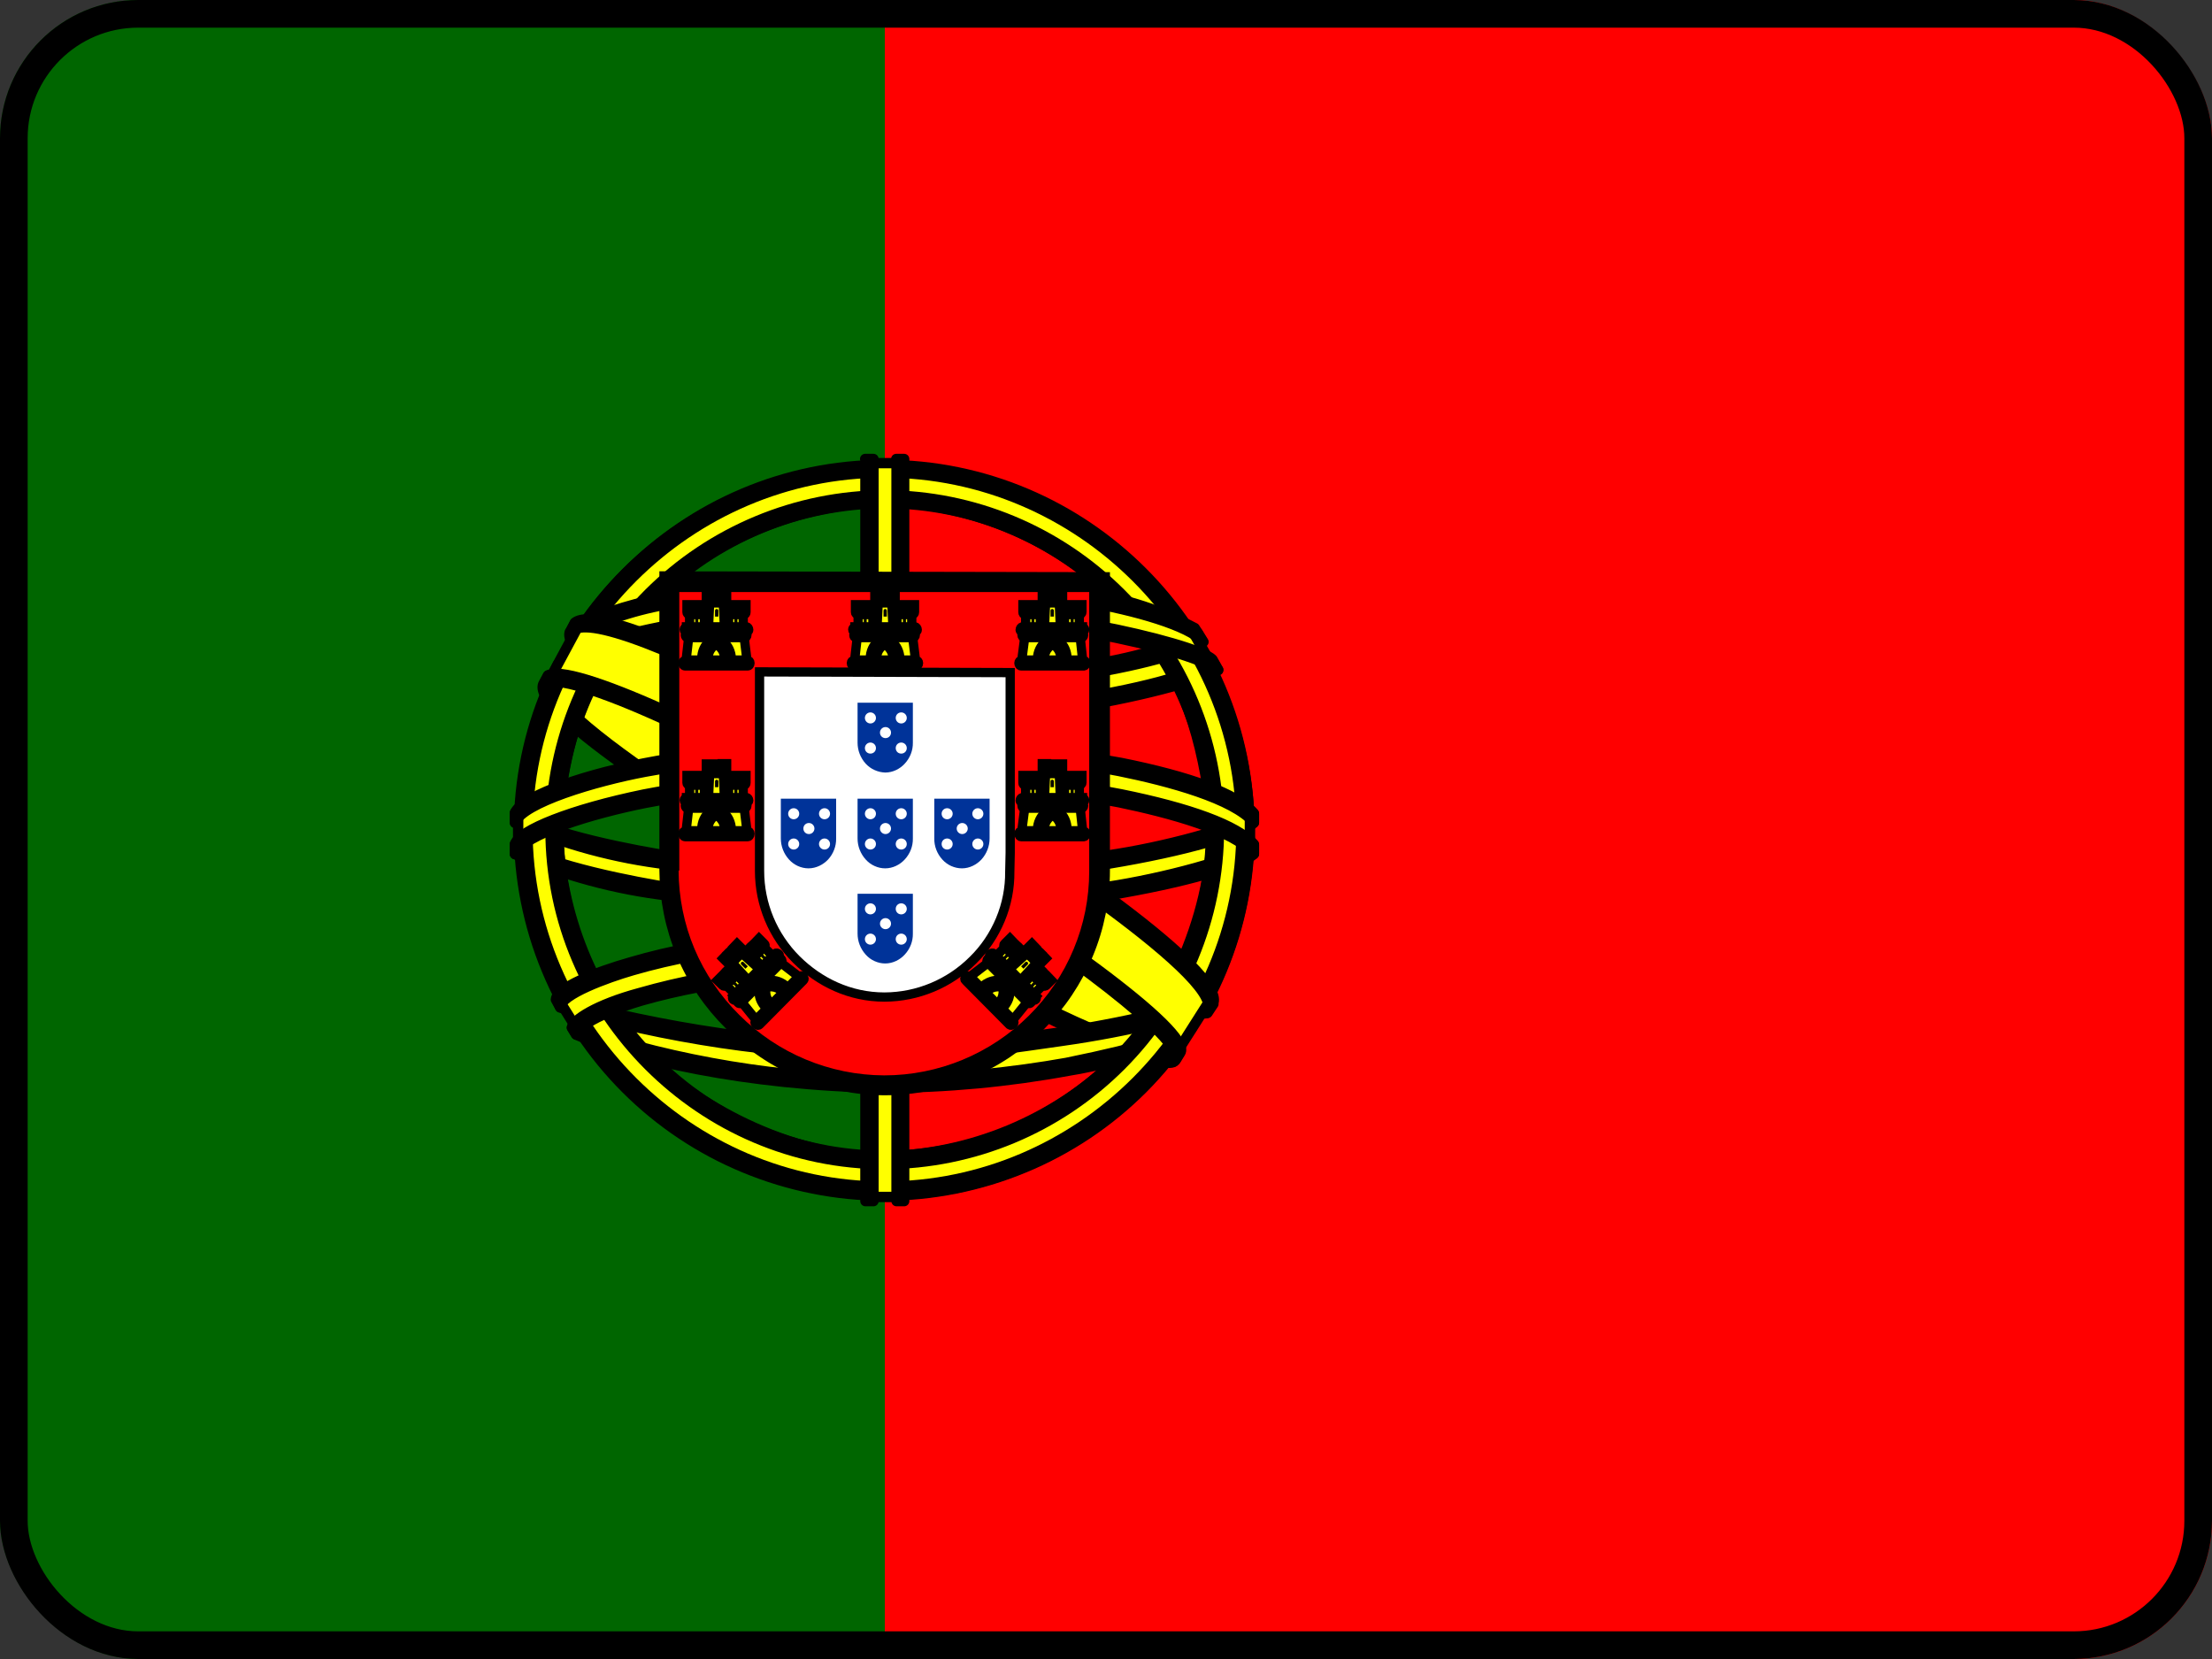 <svg width="16" height="12" viewBox="0 0 16 12" fill="none" xmlns="http://www.w3.org/2000/svg">
<rect x="0" y="0" width="16" height="12" fill="#333333" stroke="none"/>
<g clip-path="url(#clip0_3369_88472)">
<path d="M6.4 0H16V12H6.4V0Z" fill="#FF0000"/>
<path d="M0 0H6.4V12H0V0Z" fill="#006600"/>
<path fill-rule="evenodd" clip-rule="evenodd" d="M8.488 7.655C7.68 7.63 3.988 5.325 3.963 4.955L4.165 4.617C4.533 5.15 8.308 7.392 8.68 7.312L8.488 7.655Z" fill="#FFFF00" stroke="black" stroke-width="0.075" stroke-linecap="round" stroke-linejoin="round"/>
<path fill-rule="evenodd" clip-rule="evenodd" d="M4.122 4.57C4.049 4.765 5.087 5.405 6.332 6.165C7.579 6.923 8.654 7.39 8.732 7.325L8.769 7.255C8.754 7.28 8.719 7.288 8.662 7.27C8.324 7.173 7.447 6.77 6.359 6.11C5.269 5.45 4.324 4.843 4.177 4.585C4.165 4.561 4.16 4.534 4.162 4.508H4.157L4.127 4.563L4.122 4.57ZM8.504 7.665C8.492 7.69 8.464 7.69 8.417 7.685C8.117 7.653 7.202 7.208 6.119 6.56C4.859 5.805 3.819 5.12 3.934 4.94L3.964 4.885L3.969 4.888C3.869 5.193 6.022 6.423 6.149 6.503C7.394 7.273 8.444 7.725 8.537 7.608L8.504 7.665Z" fill="#FFFF00" stroke="black" stroke-width="0.075" stroke-linecap="round" stroke-linejoin="round"/>
<path fill-rule="evenodd" clip-rule="evenodd" d="M6.405 5.18C7.21 5.173 8.205 5.07 8.78 4.84L8.655 4.64C8.317 4.828 7.317 4.953 6.397 4.97C5.312 4.96 4.545 4.858 4.16 4.6L4.045 4.815C4.75 5.115 5.475 5.178 6.405 5.18Z" fill="#FFFF00" stroke="black" stroke-width="0.075" stroke-linecap="round" stroke-linejoin="round"/>
<path fill-rule="evenodd" clip-rule="evenodd" d="M8.811 4.845C8.791 4.878 8.416 5.005 7.866 5.1C7.382 5.173 6.892 5.209 6.401 5.208C5.932 5.209 5.462 5.179 4.996 5.118C4.419 5.028 4.121 4.903 4.009 4.858L4.036 4.803C4.354 4.928 4.654 5.003 5.004 5.058C5.466 5.12 5.932 5.151 6.399 5.15C6.887 5.151 7.374 5.115 7.856 5.043C8.419 4.95 8.726 4.833 8.771 4.78L8.811 4.848V4.845ZM8.701 4.643C8.641 4.693 8.336 4.8 7.801 4.885C7.339 4.952 6.873 4.985 6.406 4.985C5.856 4.985 5.404 4.945 5.061 4.895C4.516 4.825 4.226 4.695 4.121 4.66L4.154 4.605C4.236 4.648 4.514 4.76 5.066 4.838C5.511 4.897 5.958 4.925 6.406 4.923C6.87 4.923 7.333 4.889 7.791 4.823C8.329 4.748 8.619 4.613 8.664 4.578L8.701 4.643ZM3.756 6.15C4.251 6.418 5.354 6.55 6.396 6.56C7.346 6.563 8.581 6.415 9.044 6.17L9.031 5.903C8.886 6.128 7.561 6.345 6.386 6.338C5.211 6.328 4.119 6.148 3.754 5.913V6.15" fill="#FFFF00"/>
<path d="M3.756 6.15C4.251 6.418 5.354 6.55 6.396 6.56C7.346 6.563 8.581 6.415 9.044 6.17L9.031 5.903C8.886 6.128 7.561 6.345 6.386 6.338C5.211 6.328 4.119 6.148 3.754 5.913V6.15M8.811 4.845C8.791 4.878 8.416 5.005 7.866 5.1C7.382 5.173 6.892 5.209 6.401 5.208C5.932 5.209 5.462 5.179 4.996 5.118C4.419 5.028 4.121 4.903 4.009 4.858L4.036 4.803C4.354 4.928 4.654 5.003 5.004 5.058C5.466 5.12 5.932 5.151 6.399 5.15C6.887 5.151 7.374 5.115 7.856 5.043C8.419 4.95 8.726 4.833 8.771 4.78L8.811 4.848V4.845ZM8.701 4.643C8.641 4.693 8.336 4.8 7.801 4.885C7.339 4.952 6.873 4.985 6.406 4.985C5.856 4.985 5.404 4.945 5.061 4.895C4.516 4.825 4.226 4.695 4.121 4.66L4.154 4.605C4.236 4.648 4.514 4.76 5.066 4.838C5.511 4.897 5.958 4.925 6.406 4.923C6.87 4.923 7.333 4.889 7.791 4.823C8.329 4.748 8.619 4.613 8.664 4.578L8.701 4.643Z" stroke="black" stroke-width="0.075" stroke-linecap="round" stroke-linejoin="round"/>
<path fill-rule="evenodd" clip-rule="evenodd" d="M9.07 6.112V6.175C9 6.26 8.565 6.385 8.02 6.475C7.478 6.553 6.932 6.59 6.385 6.585C5.866 6.589 5.348 6.553 4.835 6.478C4.452 6.433 4.078 6.332 3.725 6.178V6.105C3.967 6.265 4.622 6.385 4.842 6.42C5.237 6.48 5.745 6.525 6.385 6.525C7.057 6.525 7.595 6.478 8.01 6.415C8.402 6.357 8.96 6.21 9.07 6.112ZM9.07 5.888V5.95C9 6.032 8.565 6.157 8.02 6.247C7.478 6.326 6.932 6.364 6.385 6.36C5.866 6.363 5.348 6.327 4.835 6.253C4.452 6.208 4.078 6.107 3.725 5.952V5.878C3.967 6.04 4.625 6.157 4.842 6.192C5.353 6.267 5.868 6.303 6.385 6.3C7.057 6.3 7.597 6.25 8.01 6.188C8.402 6.133 8.96 5.985 9.07 5.888ZM6.395 7.607C5.255 7.603 4.277 7.298 4.07 7.247L4.22 7.482C4.921 7.731 5.661 7.852 6.405 7.84C7.272 7.815 8.03 7.747 8.562 7.487L8.717 7.242C8.355 7.415 7.117 7.607 6.392 7.607" fill="#FFFF00"/>
<path d="M6.395 7.607C5.255 7.603 4.277 7.298 4.07 7.247L4.22 7.482C4.921 7.731 5.661 7.852 6.405 7.84C7.272 7.815 8.03 7.747 8.562 7.487L8.717 7.242C8.355 7.415 7.117 7.607 6.392 7.607M9.07 6.112V6.175C9 6.26 8.565 6.385 8.02 6.475C7.478 6.553 6.932 6.59 6.385 6.585C5.866 6.589 5.348 6.553 4.835 6.478C4.452 6.433 4.078 6.332 3.725 6.178V6.105C3.967 6.265 4.622 6.385 4.842 6.42C5.237 6.48 5.745 6.525 6.385 6.525C7.057 6.525 7.595 6.478 8.01 6.415C8.402 6.357 8.96 6.21 9.07 6.112ZM9.07 5.888V5.95C9 6.032 8.565 6.157 8.02 6.247C7.478 6.326 6.932 6.364 6.385 6.36C5.866 6.363 5.348 6.327 4.835 6.253C4.452 6.208 4.078 6.107 3.725 5.952V5.878C3.967 6.04 4.625 6.157 4.842 6.192C5.353 6.267 5.868 6.303 6.385 6.3C7.057 6.3 7.597 6.25 8.01 6.188C8.402 6.133 8.96 5.985 9.07 5.888Z" stroke="black" stroke-width="0.075" stroke-linecap="round" stroke-linejoin="round"/>
<path fill-rule="evenodd" clip-rule="evenodd" d="M8.623 7.433C8.6 7.466 8.577 7.5 8.553 7.533C8.303 7.623 7.903 7.718 7.738 7.743C7.295 7.825 6.846 7.867 6.395 7.868C5.385 7.853 4.558 7.655 4.17 7.485L4.138 7.433L4.143 7.423L4.195 7.445C4.907 7.68 5.651 7.803 6.4 7.808C6.87 7.808 7.338 7.755 7.715 7.688C8.295 7.57 8.53 7.483 8.603 7.443L8.62 7.433H8.623ZM8.755 7.213C8.739 7.242 8.722 7.271 8.705 7.3C8.57 7.35 8.205 7.455 7.673 7.53C7.323 7.578 7.105 7.625 6.408 7.638C5.611 7.63 4.818 7.512 4.053 7.288L4.025 7.225C4.803 7.44 5.604 7.557 6.41 7.575C7.048 7.563 7.32 7.515 7.668 7.468C8.288 7.373 8.6 7.268 8.693 7.24C8.693 7.238 8.693 7.237 8.693 7.235L8.758 7.21L8.755 7.213Z" fill="#FFFF00" stroke="black" stroke-width="0.075" stroke-linecap="round" stroke-linejoin="round"/>
<path fill-rule="evenodd" clip-rule="evenodd" d="M8.769 5.94C8.771 6.69 8.386 7.365 8.079 7.66C7.625 8.103 7.018 8.355 6.384 8.365C5.626 8.377 4.914 7.885 4.721 7.668C4.291 7.211 4.046 6.61 4.034 5.982C4.079 5.162 4.401 4.593 4.866 4.2C5.318 3.828 5.886 3.627 6.471 3.632C6.813 3.649 7.147 3.737 7.453 3.89C7.759 4.043 8.029 4.259 8.246 4.522C8.559 4.902 8.696 5.315 8.769 5.94ZM6.389 3.375C7.088 3.375 7.759 3.651 8.256 4.144C8.752 4.637 9.034 5.306 9.039 6.005C9.039 6.352 8.971 6.696 8.838 7.016C8.705 7.337 8.51 7.628 8.265 7.874C8.02 8.119 7.728 8.314 7.408 8.446C7.087 8.579 6.743 8.648 6.396 8.648C6.049 8.648 5.706 8.579 5.385 8.446C5.065 8.314 4.773 8.119 4.528 7.874C4.282 7.628 4.088 7.337 3.955 7.016C3.822 6.696 3.754 6.352 3.754 6.005C3.751 4.555 4.936 3.375 6.389 3.375Z" fill="#FFFF00" stroke="black" stroke-width="0.075" stroke-linecap="round" stroke-linejoin="round"/>
<path fill-rule="evenodd" clip-rule="evenodd" d="M6.397 3.363C7.852 3.363 9.037 4.548 9.037 6.003C9.037 7.458 7.852 8.643 6.4 8.643C4.947 8.643 3.76 7.458 3.76 6.003C3.76 4.548 4.945 3.363 6.4 3.363H6.397ZM3.815 6C3.815 7.42 4.982 8.583 6.397 8.583C7.812 8.583 8.98 7.42 8.98 6C8.98 4.58 7.812 3.418 6.397 3.418C4.982 3.418 3.815 4.58 3.815 6Z" fill="#FFFF00" stroke="black" stroke-width="0.075" stroke-linecap="round" stroke-linejoin="round"/>
<path fill-rule="evenodd" clip-rule="evenodd" d="M6.4 3.583C7.04 3.584 7.654 3.84 8.107 4.293C8.56 4.746 8.815 5.359 8.817 6C8.815 6.641 8.56 7.255 8.107 7.708C7.654 8.161 7.041 8.417 6.4 8.42C5.075 8.42 3.982 7.33 3.982 6C3.985 5.36 4.241 4.746 4.693 4.293C5.146 3.841 5.76 3.585 6.4 3.583ZM4.04 6C4.04 7.3 5.105 8.36 6.4 8.36C7.695 8.36 8.76 7.298 8.76 6C8.76 4.7 7.695 3.64 6.4 3.64C5.775 3.643 5.176 3.892 4.734 4.334C4.292 4.776 4.043 5.375 4.04 6Z" fill="#FFFF00" stroke="black" stroke-width="0.075" stroke-linecap="round" stroke-linejoin="round"/>
<path fill-rule="evenodd" clip-rule="evenodd" d="M6.507 3.35H6.279V8.658H6.504L6.507 3.35Z" fill="#FFFF00" stroke="black" stroke-width="0.075" stroke-linecap="round" stroke-linejoin="round"/>
<path fill-rule="evenodd" clip-rule="evenodd" d="M6.483 3.32H6.54V8.688H6.485V3.32H6.483ZM6.258 3.32H6.318V8.688H6.26V3.32H6.258Z" fill="#FFFF00" stroke="black" stroke-width="0.075" stroke-linecap="round" stroke-linejoin="round"/>
<path fill-rule="evenodd" clip-rule="evenodd" d="M9.041 6.105V5.91L8.881 5.76L7.973 5.52L6.668 5.388L5.093 5.468L3.973 5.733L3.748 5.9V6.098L4.321 5.84L5.681 5.628H6.988L7.948 5.733L8.613 5.893L9.041 6.105Z" fill="#FFFF00" stroke="black" stroke-width="0.075" stroke-linecap="round" stroke-linejoin="round"/>
<path fill-rule="evenodd" clip-rule="evenodd" d="M6.4 5.595C7.022 5.595 7.625 5.652 8.107 5.745C8.602 5.845 8.95 5.97 9.07 6.107V6.178C8.925 6.003 8.457 5.878 8.095 5.803C7.62 5.713 7.02 5.652 6.397 5.652C5.745 5.652 5.135 5.718 4.665 5.808C4.29 5.883 3.787 6.032 3.725 6.178V6.105C3.757 6.005 4.132 5.855 4.657 5.747C5.13 5.655 5.74 5.595 6.397 5.595H6.4ZM6.4 5.367C6.972 5.366 7.544 5.417 8.107 5.518C8.602 5.617 8.95 5.742 9.07 5.883V5.95C8.925 5.777 8.457 5.65 8.095 5.577C7.62 5.485 7.02 5.428 6.397 5.428C5.817 5.426 5.238 5.478 4.667 5.582C4.305 5.65 3.782 5.805 3.725 5.95V5.88C3.76 5.78 4.14 5.622 4.657 5.522C5.132 5.43 5.74 5.367 6.4 5.367ZM6.385 4.213C7.367 4.207 8.225 4.35 8.617 4.55L8.76 4.8C8.42 4.615 7.495 4.425 6.387 4.45C5.485 4.457 4.52 4.55 4.037 4.81L4.207 4.525C4.605 4.317 5.54 4.213 6.385 4.213Z" fill="#FFFF00" stroke="black" stroke-width="0.075" stroke-linecap="round" stroke-linejoin="round"/>
<path fill-rule="evenodd" clip-rule="evenodd" d="M6.4 4.418C6.913 4.409 7.425 4.445 7.932 4.525C8.332 4.6 8.715 4.71 8.77 4.77L8.812 4.845C8.68 4.76 8.347 4.663 7.922 4.583C7.497 4.503 6.955 4.475 6.397 4.478C5.765 4.475 5.272 4.508 4.852 4.583C4.563 4.623 4.281 4.71 4.02 4.84L4.062 4.763C4.212 4.688 4.445 4.595 4.84 4.523C5.277 4.443 5.775 4.42 6.4 4.418ZM6.4 4.193C6.935 4.188 7.465 4.218 7.877 4.293C8.144 4.332 8.403 4.417 8.642 4.543L8.705 4.643C8.6 4.525 8.205 4.413 7.852 4.353C7.442 4.28 6.935 4.253 6.4 4.248C5.902 4.243 5.404 4.28 4.912 4.358C4.655 4.393 4.405 4.47 4.172 4.585L4.227 4.503C4.372 4.428 4.607 4.358 4.902 4.3C5.397 4.221 5.898 4.185 6.4 4.19V4.193ZM7.71 7.1C7.276 7.025 6.837 6.992 6.397 7C4.76 7.02 4.232 7.338 4.167 7.433L4.042 7.233C4.462 6.933 5.352 6.763 6.407 6.778C6.955 6.788 7.427 6.825 7.822 6.903L7.71 7.103" fill="#FFFF00"/>
<path d="M7.71 7.1C7.276 7.025 6.837 6.992 6.397 7C4.76 7.02 4.232 7.338 4.167 7.433L4.042 7.233C4.462 6.933 5.352 6.763 6.407 6.778C6.955 6.788 7.427 6.825 7.822 6.903L7.71 7.103M6.4 4.418C6.913 4.409 7.425 4.445 7.932 4.525C8.332 4.6 8.715 4.71 8.77 4.77L8.812 4.845C8.68 4.76 8.347 4.663 7.922 4.583C7.497 4.503 6.955 4.475 6.397 4.478C5.765 4.475 5.272 4.508 4.852 4.583C4.563 4.623 4.281 4.71 4.02 4.84L4.062 4.763C4.212 4.688 4.445 4.595 4.84 4.523C5.277 4.443 5.775 4.42 6.4 4.418ZM6.4 4.193C6.935 4.188 7.465 4.218 7.877 4.293C8.144 4.332 8.403 4.417 8.642 4.543L8.705 4.643C8.6 4.525 8.205 4.413 7.852 4.353C7.442 4.28 6.935 4.253 6.4 4.248C5.902 4.243 5.404 4.28 4.912 4.358C4.655 4.393 4.405 4.47 4.172 4.585L4.227 4.503C4.372 4.428 4.607 4.358 4.902 4.3C5.397 4.221 5.898 4.185 6.4 4.19V4.193Z" stroke="black" stroke-width="0.075" stroke-linecap="round" stroke-linejoin="round"/>
<path fill-rule="evenodd" clip-rule="evenodd" d="M6.389 6.973C6.844 6.98 7.289 6.997 7.721 7.077L7.691 7.133C7.291 7.058 6.861 7.032 6.391 7.032C5.784 7.027 5.174 7.085 4.641 7.237C4.474 7.285 4.196 7.393 4.166 7.482L4.136 7.433C4.146 7.378 4.311 7.268 4.626 7.183C5.236 7.008 5.806 6.975 6.389 6.973ZM6.409 6.742C6.889 6.742 7.369 6.784 7.841 6.867L7.809 6.925C7.347 6.84 6.878 6.799 6.409 6.803C5.804 6.803 5.161 6.848 4.576 7.018C4.389 7.072 4.061 7.192 4.051 7.285L4.021 7.23C4.026 7.145 4.309 7.032 4.564 6.96C5.151 6.787 5.796 6.745 6.409 6.742Z" fill="#FFFF00" stroke="black" stroke-width="0.075" stroke-linecap="round" stroke-linejoin="round"/>
<path fill-rule="evenodd" clip-rule="evenodd" d="M8.734 7.263L8.539 7.57L7.972 7.068L6.507 6.08L4.852 5.173L3.994 4.88L4.177 4.54L4.239 4.508L4.772 4.64L6.532 5.548L7.547 6.188L8.399 6.8L8.747 7.2L8.734 7.263Z" fill="#FFFF00" stroke="black" stroke-width="0.075" stroke-linecap="round" stroke-linejoin="round"/>
<path fill-rule="evenodd" clip-rule="evenodd" d="M3.964 4.887C4.114 4.787 5.219 5.277 6.379 5.978C7.532 6.678 8.637 7.468 8.537 7.615L8.504 7.668L8.489 7.68C8.492 7.678 8.509 7.655 8.489 7.603C8.439 7.44 7.654 6.815 6.357 6.03C5.089 5.277 4.034 4.822 3.932 4.952L3.964 4.887ZM8.774 7.26C8.869 7.07 7.844 6.297 6.572 5.545C5.272 4.807 4.332 4.372 4.159 4.503L4.124 4.575C4.124 4.577 4.124 4.57 4.134 4.562C4.164 4.537 4.217 4.537 4.239 4.537C4.534 4.542 5.377 4.93 6.559 5.607C7.079 5.907 8.749 6.982 8.742 7.282C8.742 7.307 8.744 7.312 8.734 7.327L8.777 7.262L8.774 7.26Z" fill="#FFFF00" stroke="black" stroke-width="0.075" stroke-linecap="round" stroke-linejoin="round"/>
<path d="M4.816 6.294C4.817 6.501 4.858 6.706 4.938 6.897C5.018 7.088 5.136 7.261 5.283 7.406C5.429 7.554 5.602 7.672 5.794 7.752C5.985 7.833 6.19 7.875 6.398 7.876C6.818 7.875 7.221 7.709 7.518 7.412C7.665 7.265 7.781 7.092 7.861 6.9C7.941 6.709 7.982 6.504 7.982 6.297V4.185L4.816 4.179V6.294Z" fill="white" stroke="black" stroke-width="0.093"/>
<path d="M4.875 6.297C4.876 6.495 4.915 6.692 4.992 6.875C5.069 7.058 5.182 7.224 5.323 7.364C5.607 7.649 5.992 7.81 6.395 7.812C6.797 7.812 7.182 7.653 7.467 7.369C7.608 7.229 7.72 7.063 7.796 6.88C7.873 6.697 7.912 6.501 7.912 6.302V4.249H4.88V6.297M7.307 4.865V6.169L7.304 6.305C7.305 6.424 7.282 6.542 7.236 6.652C7.19 6.762 7.123 6.862 7.038 6.945C6.868 7.115 6.638 7.211 6.398 7.212C6.147 7.212 5.926 7.105 5.76 6.94C5.59 6.77 5.494 6.54 5.494 6.3V4.86L7.307 4.865Z" fill="#FF0000"/>
<path d="M4.875 6.297C4.876 6.495 4.915 6.692 4.992 6.875C5.069 7.058 5.182 7.224 5.323 7.364C5.607 7.649 5.992 7.81 6.395 7.812C6.797 7.812 7.182 7.653 7.467 7.369C7.608 7.229 7.72 7.063 7.796 6.88C7.873 6.697 7.912 6.501 7.912 6.302V4.249H4.88V6.297M7.307 4.865V6.169L7.304 6.305C7.305 6.424 7.282 6.542 7.236 6.652C7.19 6.762 7.123 6.862 7.038 6.945C6.868 7.115 6.638 7.211 6.398 7.212C6.147 7.212 5.926 7.105 5.76 6.94C5.59 6.77 5.494 6.54 5.494 6.3V4.86L7.307 4.865Z" stroke="black" stroke-width="0.067"/>
<path d="M5.072 4.785C5.075 4.638 5.179 4.604 5.179 4.604C5.182 4.604 5.294 4.641 5.294 4.788H5.072" fill="#FFFF00"/>
<path d="M4.982 4.606L4.963 4.774H5.075C5.075 4.636 5.182 4.614 5.182 4.614C5.185 4.614 5.289 4.644 5.291 4.774H5.403L5.382 4.604H4.982V4.606ZM4.955 4.777H5.409C5.417 4.777 5.425 4.785 5.425 4.796C5.425 4.809 5.417 4.817 5.409 4.817H4.955C4.947 4.817 4.939 4.809 4.939 4.796C4.939 4.785 4.947 4.777 4.958 4.777H4.955Z" fill="#FFFF00" stroke="black" stroke-width="0.067"/>
<path d="M5.12 4.774C5.12 4.686 5.181 4.662 5.181 4.662C5.181 4.662 5.243 4.689 5.243 4.774H5.12ZM4.965 4.534H5.4C5.408 4.534 5.416 4.545 5.416 4.556C5.416 4.564 5.408 4.572 5.4 4.572H4.965C4.957 4.572 4.949 4.564 4.949 4.553C4.949 4.545 4.957 4.537 4.965 4.537V4.534ZM4.976 4.574H5.387C5.395 4.574 5.403 4.582 5.403 4.593C5.403 4.604 5.395 4.612 5.387 4.612H4.973C4.963 4.612 4.957 4.604 4.957 4.593C4.957 4.582 4.963 4.574 4.973 4.574H4.976ZM5.109 4.292H5.141V4.313H5.165V4.292H5.2V4.316H5.224V4.289H5.256V4.342C5.256 4.353 5.251 4.358 5.243 4.358H5.125C5.117 4.358 5.109 4.353 5.109 4.345V4.292ZM5.232 4.364L5.24 4.534H5.125L5.133 4.361H5.232" fill="#FFFF00"/>
<path d="M5.232 4.364L5.24 4.534H5.125L5.133 4.361H5.232M5.12 4.774C5.12 4.686 5.181 4.662 5.181 4.662C5.181 4.662 5.243 4.689 5.243 4.774H5.12ZM4.965 4.534H5.4C5.408 4.534 5.416 4.545 5.416 4.556C5.416 4.564 5.408 4.572 5.4 4.572H4.965C4.957 4.572 4.949 4.564 4.949 4.553C4.949 4.545 4.957 4.537 4.965 4.537V4.534ZM4.976 4.574H5.387C5.395 4.574 5.403 4.582 5.403 4.593C5.403 4.604 5.395 4.612 5.387 4.612H4.973C4.963 4.612 4.957 4.604 4.957 4.593C4.957 4.582 4.963 4.574 4.973 4.574H4.976ZM5.109 4.292H5.141V4.313H5.165V4.292H5.2V4.316H5.224V4.289H5.256V4.342C5.256 4.353 5.251 4.358 5.243 4.358H5.125C5.117 4.358 5.109 4.353 5.109 4.345V4.292Z" stroke="black" stroke-width="0.067"/>
<path d="M5.095 4.444V4.534H4.988V4.444H5.095Z" fill="#FFFF00" stroke="black" stroke-width="0.067"/>
<path d="M5.376 4.444V4.534H5.27V4.444H5.376Z" fill="#FFFF00" stroke="black" stroke-width="0.067"/>
<path d="M4.969 4.374H5.001V4.401H5.025V4.374H5.057V4.401H5.081V4.374H5.113V4.428C5.113 4.438 5.107 4.444 5.099 4.444H4.985C4.981 4.444 4.976 4.442 4.973 4.439C4.97 4.436 4.969 4.432 4.969 4.428V4.374Z" fill="#FFFF00" stroke="black" stroke-width="0.067"/>
<path d="M5.252 4.374H5.284V4.401H5.308V4.374H5.34V4.401H5.364V4.374H5.396V4.428C5.396 4.438 5.391 4.444 5.383 4.444H5.268C5.264 4.444 5.26 4.442 5.257 4.439C5.254 4.436 5.252 4.432 5.252 4.428V4.374Z" fill="#FFFF00" stroke="black" stroke-width="0.067"/>
<path d="M5.172 4.417C5.172 4.401 5.196 4.401 5.196 4.417V4.46H5.172V4.417Z" fill="black"/>
<path d="M5.029 4.476C5.029 4.46 5.051 4.46 5.051 4.476V4.508H5.029V4.476Z" fill="black"/>
<path d="M5.312 4.476C5.312 4.46 5.334 4.46 5.334 4.476V4.508H5.312V4.476Z" fill="black"/>
<path d="M5.072 6.02C5.075 5.873 5.179 5.838 5.179 5.838C5.182 5.838 5.294 5.876 5.294 6.022H5.072" fill="#FFFF00"/>
<path d="M4.982 5.841L4.963 6.009H5.075C5.075 5.87 5.182 5.849 5.182 5.849C5.185 5.849 5.289 5.878 5.291 6.009H5.403L5.382 5.838H4.982V5.841ZM4.955 6.012H5.409C5.417 6.012 5.425 6.02 5.425 6.03C5.425 6.044 5.417 6.052 5.409 6.052H4.955C4.947 6.052 4.939 6.044 4.939 6.03C4.939 6.02 4.947 6.012 4.958 6.012H4.955Z" fill="#FFFF00" stroke="black" stroke-width="0.067"/>
<path d="M5.12 6.009C5.12 5.921 5.181 5.897 5.181 5.897C5.181 5.897 5.243 5.924 5.243 6.009H5.12ZM4.965 5.769H5.4C5.408 5.769 5.416 5.78 5.416 5.79C5.416 5.798 5.408 5.806 5.4 5.806H4.965C4.957 5.806 4.949 5.798 4.949 5.788C4.949 5.78 4.957 5.772 4.965 5.772V5.769ZM4.976 5.809H5.387C5.395 5.809 5.403 5.817 5.403 5.828C5.403 5.838 5.395 5.846 5.387 5.846H4.973C4.963 5.846 4.957 5.838 4.957 5.828C4.957 5.817 4.963 5.809 4.973 5.809H4.976ZM5.109 5.526H5.141V5.548H5.165V5.526H5.2V5.55H5.224V5.524H5.256V5.577C5.256 5.588 5.251 5.593 5.243 5.593H5.125C5.117 5.593 5.109 5.588 5.109 5.58V5.526ZM5.232 5.598L5.24 5.769H5.125L5.133 5.596H5.232" fill="#FFFF00"/>
<path d="M5.232 5.598L5.24 5.769H5.125L5.133 5.596H5.232M5.12 6.009C5.12 5.921 5.181 5.897 5.181 5.897C5.181 5.897 5.243 5.924 5.243 6.009H5.12ZM4.965 5.769H5.4C5.408 5.769 5.416 5.78 5.416 5.79C5.416 5.798 5.408 5.806 5.4 5.806H4.965C4.957 5.806 4.949 5.798 4.949 5.788C4.949 5.78 4.957 5.772 4.965 5.772V5.769ZM4.976 5.809H5.387C5.395 5.809 5.403 5.817 5.403 5.828C5.403 5.838 5.395 5.846 5.387 5.846H4.973C4.963 5.846 4.957 5.838 4.957 5.828C4.957 5.817 4.963 5.809 4.973 5.809H4.976ZM5.109 5.526H5.141V5.548H5.165V5.526H5.2V5.55H5.224V5.524H5.256V5.577C5.256 5.588 5.251 5.593 5.243 5.593H5.125C5.117 5.593 5.109 5.588 5.109 5.58V5.526Z" stroke="black" stroke-width="0.067"/>
<path d="M5.095 5.678V5.769H4.988V5.678H5.095Z" fill="#FFFF00" stroke="black" stroke-width="0.067"/>
<path d="M5.376 5.678V5.769H5.27V5.678H5.376Z" fill="#FFFF00" stroke="black" stroke-width="0.067"/>
<path d="M4.969 5.609H5.001V5.636H5.025V5.609H5.057V5.636H5.081V5.609H5.113V5.662C5.113 5.673 5.107 5.678 5.099 5.678H4.985C4.981 5.678 4.976 5.676 4.973 5.673C4.97 5.67 4.969 5.666 4.969 5.662V5.609Z" fill="#FFFF00" stroke="black" stroke-width="0.067"/>
<path d="M5.252 5.609H5.284V5.636H5.308V5.609H5.34V5.636H5.364V5.609H5.396V5.662C5.396 5.673 5.391 5.678 5.383 5.678H5.268C5.264 5.678 5.26 5.676 5.257 5.673C5.254 5.67 5.252 5.666 5.252 5.662V5.609Z" fill="#FFFF00" stroke="black" stroke-width="0.067"/>
<path d="M5.172 5.652C5.172 5.636 5.196 5.636 5.196 5.652V5.694H5.172V5.652Z" fill="black"/>
<path d="M5.029 5.71C5.029 5.694 5.051 5.694 5.051 5.71V5.742H5.029V5.71Z" fill="black"/>
<path d="M5.312 5.71C5.312 5.694 5.334 5.694 5.334 5.71V5.742H5.312V5.71Z" fill="black"/>
<path d="M5.553 7.306C5.45 7.201 5.499 7.103 5.499 7.103C5.501 7.101 5.606 7.048 5.71 7.151L5.554 7.308" fill="#FFFF00"/>
<path d="M5.362 7.245L5.468 7.376L5.547 7.297C5.449 7.199 5.509 7.108 5.509 7.108C5.511 7.107 5.605 7.053 5.699 7.144L5.778 7.064L5.642 6.959L5.36 7.243L5.362 7.245ZM5.464 7.384L5.784 7.062C5.789 7.057 5.801 7.057 5.808 7.064C5.818 7.073 5.818 7.085 5.812 7.09L5.493 7.412C5.487 7.418 5.476 7.418 5.466 7.408C5.459 7.401 5.459 7.39 5.466 7.382L5.464 7.384Z" fill="#FFFF00" stroke="black" stroke-width="0.067"/>
<path d="M5.58 7.265C5.517 7.203 5.544 7.142 5.544 7.142C5.544 7.142 5.606 7.118 5.666 7.178L5.58 7.265ZM5.301 7.205L5.607 6.897C5.613 6.891 5.626 6.893 5.633 6.901C5.639 6.906 5.639 6.918 5.633 6.923L5.327 7.232C5.321 7.237 5.31 7.237 5.303 7.23C5.297 7.224 5.297 7.213 5.302 7.207L5.301 7.205ZM5.336 7.226L5.626 6.935C5.631 6.929 5.643 6.929 5.65 6.936C5.658 6.944 5.658 6.955 5.652 6.961L5.361 7.254C5.354 7.262 5.344 7.26 5.337 7.252C5.329 7.245 5.327 7.235 5.335 7.228L5.336 7.226ZM5.23 6.932L5.252 6.909L5.268 6.925L5.284 6.907L5.269 6.892L5.294 6.868L5.311 6.885L5.328 6.868L5.309 6.849L5.331 6.826L5.369 6.864C5.377 6.871 5.377 6.879 5.371 6.885L5.288 6.968C5.283 6.973 5.273 6.975 5.268 6.97L5.23 6.932ZM5.367 6.896L5.494 7.01L5.413 7.092L5.296 6.964L5.365 6.894" fill="#FFFF00"/>
<path d="M5.367 6.896L5.494 7.01L5.413 7.092L5.296 6.964L5.365 6.894M5.58 7.265C5.517 7.203 5.544 7.142 5.544 7.142C5.544 7.142 5.606 7.118 5.666 7.178L5.58 7.265ZM5.301 7.205L5.607 6.897C5.613 6.891 5.626 6.893 5.633 6.901C5.639 6.906 5.639 6.918 5.633 6.923L5.327 7.232C5.321 7.237 5.31 7.237 5.303 7.23C5.297 7.224 5.297 7.213 5.302 7.207L5.301 7.205ZM5.336 7.226L5.626 6.935C5.631 6.929 5.643 6.929 5.65 6.936C5.658 6.944 5.658 6.955 5.652 6.961L5.361 7.254C5.354 7.262 5.344 7.26 5.337 7.252C5.329 7.245 5.327 7.235 5.335 7.228L5.336 7.226ZM5.23 6.932L5.252 6.909L5.268 6.925L5.284 6.907L5.269 6.892L5.294 6.868L5.311 6.885L5.328 6.868L5.309 6.849L5.331 6.826L5.369 6.864C5.377 6.871 5.377 6.879 5.371 6.885L5.288 6.968C5.283 6.973 5.273 6.975 5.268 6.97L5.23 6.932Z" stroke="black" stroke-width="0.067"/>
<path d="M5.327 7.051L5.391 7.115L5.316 7.19L5.252 7.126L5.327 7.051Z" fill="#FFFF00" stroke="black" stroke-width="0.067"/>
<path d="M5.524 6.85L5.589 6.914L5.514 6.99L5.449 6.926L5.524 6.85Z" fill="#FFFF00" stroke="black" stroke-width="0.067"/>
<path d="M5.189 7.091L5.212 7.068L5.231 7.087L5.248 7.07L5.229 7.051L5.251 7.028L5.27 7.047L5.287 7.03L5.268 7.011L5.291 6.989L5.329 7.026C5.336 7.034 5.336 7.041 5.331 7.047L5.25 7.128C5.247 7.131 5.243 7.133 5.239 7.133C5.234 7.133 5.23 7.131 5.227 7.128L5.189 7.091Z" fill="#FFFF00" stroke="black" stroke-width="0.067"/>
<path d="M5.389 6.89L5.411 6.867L5.43 6.886L5.447 6.869L5.428 6.85L5.451 6.828L5.47 6.847L5.487 6.829L5.468 6.811L5.49 6.788L5.528 6.826C5.536 6.833 5.536 6.841 5.53 6.846L5.449 6.928C5.446 6.931 5.442 6.932 5.438 6.932C5.434 6.932 5.43 6.931 5.427 6.928L5.389 6.89Z" fill="#FFFF00" stroke="black" stroke-width="0.067"/>
<path d="M5.362 6.977C5.351 6.966 5.368 6.949 5.379 6.96L5.409 6.99L5.392 7.007L5.362 6.977Z" fill="black"/>
<path d="M5.303 7.119C5.292 7.107 5.307 7.092 5.318 7.103L5.341 7.126L5.326 7.141L5.303 7.119Z" fill="black"/>
<path d="M5.503 6.918C5.491 6.907 5.506 6.892 5.518 6.903L5.54 6.925L5.525 6.941L5.503 6.918Z" fill="black"/>
<path d="M6.291 4.785C6.294 4.638 6.398 4.604 6.398 4.604C6.4 4.604 6.512 4.641 6.512 4.788H6.291" fill="#FFFF00"/>
<path d="M6.201 4.606L6.182 4.774H6.294C6.294 4.636 6.401 4.614 6.401 4.614C6.404 4.614 6.508 4.644 6.51 4.774H6.622L6.601 4.604H6.201V4.606ZM6.174 4.777H6.628C6.636 4.777 6.644 4.785 6.644 4.796C6.644 4.809 6.636 4.817 6.628 4.817H6.174C6.166 4.817 6.158 4.809 6.158 4.796C6.158 4.785 6.166 4.777 6.177 4.777H6.174Z" fill="#FFFF00" stroke="black" stroke-width="0.067"/>
<path d="M6.339 4.774C6.339 4.686 6.4 4.662 6.4 4.662C6.4 4.662 6.461 4.689 6.461 4.774H6.339ZM6.184 4.534H6.619C6.627 4.534 6.635 4.545 6.635 4.556C6.635 4.564 6.627 4.572 6.619 4.572H6.184C6.176 4.572 6.168 4.564 6.168 4.553C6.168 4.545 6.176 4.537 6.184 4.537V4.534ZM6.195 4.574H6.605C6.613 4.574 6.621 4.582 6.621 4.593C6.621 4.604 6.613 4.612 6.605 4.612H6.192C6.181 4.612 6.176 4.604 6.176 4.593C6.176 4.582 6.181 4.574 6.192 4.574H6.195ZM6.328 4.292H6.36V4.313H6.384V4.292H6.419V4.316H6.443V4.289H6.475V4.342C6.475 4.353 6.469 4.358 6.461 4.358H6.344C6.336 4.358 6.328 4.353 6.328 4.345V4.292ZM6.451 4.364L6.459 4.534H6.344L6.352 4.361H6.451" fill="#FFFF00"/>
<path d="M6.451 4.364L6.459 4.534H6.344L6.352 4.361H6.451M6.339 4.774C6.339 4.686 6.4 4.662 6.4 4.662C6.4 4.662 6.461 4.689 6.461 4.774H6.339ZM6.184 4.534H6.619C6.627 4.534 6.635 4.545 6.635 4.556C6.635 4.564 6.627 4.572 6.619 4.572H6.184C6.176 4.572 6.168 4.564 6.168 4.553C6.168 4.545 6.176 4.537 6.184 4.537V4.534ZM6.195 4.574H6.605C6.613 4.574 6.621 4.582 6.621 4.593C6.621 4.604 6.613 4.612 6.605 4.612H6.192C6.181 4.612 6.176 4.604 6.176 4.593C6.176 4.582 6.181 4.574 6.192 4.574H6.195ZM6.328 4.292H6.36V4.313H6.384V4.292H6.419V4.316H6.443V4.289H6.475V4.342C6.475 4.353 6.469 4.358 6.461 4.358H6.344C6.336 4.358 6.328 4.353 6.328 4.345V4.292Z" stroke="black" stroke-width="0.067"/>
<path d="M6.314 4.444V4.534H6.207V4.444H6.314Z" fill="#FFFF00" stroke="black" stroke-width="0.067"/>
<path d="M6.595 4.444V4.534H6.488V4.444H6.595Z" fill="#FFFF00" stroke="black" stroke-width="0.067"/>
<path d="M6.188 4.374H6.22V4.401H6.244V4.374H6.276V4.401H6.3V4.374H6.332V4.428C6.332 4.438 6.326 4.444 6.318 4.444H6.204C6.199 4.444 6.195 4.442 6.192 4.439C6.189 4.436 6.188 4.432 6.188 4.428V4.374Z" fill="#FFFF00" stroke="black" stroke-width="0.067"/>
<path d="M6.471 4.374H6.503V4.401H6.527V4.374H6.559V4.401H6.583V4.374H6.615V4.428C6.615 4.438 6.609 4.444 6.601 4.444H6.487C6.482 4.444 6.478 4.442 6.475 4.439C6.472 4.436 6.471 4.432 6.471 4.428V4.374Z" fill="#FFFF00" stroke="black" stroke-width="0.067"/>
<path d="M6.391 4.417C6.391 4.401 6.415 4.401 6.415 4.417V4.46H6.391V4.417Z" fill="black"/>
<path d="M6.248 4.476C6.248 4.46 6.269 4.46 6.269 4.476V4.508H6.248V4.476Z" fill="black"/>
<path d="M6.531 4.476C6.531 4.46 6.553 4.46 6.553 4.476V4.508H6.531V4.476Z" fill="black"/>
<path d="M7.723 4.785C7.72 4.638 7.616 4.604 7.616 4.604C7.613 4.604 7.501 4.641 7.501 4.788H7.723" fill="#FFFF00"/>
<path d="M7.813 4.606L7.831 4.774H7.719C7.719 4.636 7.613 4.614 7.613 4.614C7.61 4.614 7.506 4.644 7.503 4.774H7.391L7.413 4.604H7.813V4.606ZM7.839 4.777H7.386C7.378 4.777 7.37 4.785 7.37 4.796C7.37 4.809 7.378 4.817 7.386 4.817H7.839C7.847 4.817 7.855 4.809 7.855 4.796C7.855 4.785 7.847 4.777 7.837 4.777H7.839Z" fill="#FFFF00" stroke="black" stroke-width="0.067"/>
<path d="M7.675 4.774C7.675 4.686 7.614 4.662 7.614 4.662C7.614 4.662 7.552 4.689 7.552 4.774H7.675ZM7.83 4.534H7.395C7.387 4.534 7.379 4.545 7.379 4.556C7.379 4.564 7.387 4.572 7.395 4.572H7.83C7.838 4.572 7.846 4.564 7.846 4.553C7.846 4.545 7.838 4.537 7.83 4.537V4.534ZM7.819 4.574H7.408C7.4 4.574 7.392 4.582 7.392 4.593C7.392 4.604 7.4 4.612 7.408 4.612H7.822C7.832 4.612 7.838 4.604 7.838 4.593C7.838 4.582 7.832 4.574 7.822 4.574H7.819ZM7.686 4.292H7.654V4.313H7.63V4.292H7.595V4.316H7.571V4.289H7.539V4.342C7.539 4.353 7.544 4.358 7.552 4.358H7.67C7.678 4.358 7.686 4.353 7.686 4.345V4.292ZM7.563 4.364L7.555 4.534H7.67L7.662 4.361H7.563" fill="#FFFF00"/>
<path d="M7.563 4.364L7.555 4.534H7.67L7.662 4.361H7.563M7.675 4.774C7.675 4.686 7.614 4.662 7.614 4.662C7.614 4.662 7.552 4.689 7.552 4.774H7.675ZM7.83 4.534H7.395C7.387 4.534 7.379 4.545 7.379 4.556C7.379 4.564 7.387 4.572 7.395 4.572H7.83C7.838 4.572 7.846 4.564 7.846 4.553C7.846 4.545 7.838 4.537 7.83 4.537V4.534ZM7.819 4.574H7.408C7.4 4.574 7.392 4.582 7.392 4.593C7.392 4.604 7.4 4.612 7.408 4.612H7.822C7.832 4.612 7.838 4.604 7.838 4.593C7.838 4.582 7.832 4.574 7.822 4.574H7.819ZM7.686 4.292H7.654V4.313H7.63V4.292H7.595V4.316H7.571V4.289H7.539V4.342C7.539 4.353 7.544 4.358 7.552 4.358H7.67C7.678 4.358 7.686 4.353 7.686 4.345V4.292Z" stroke="black" stroke-width="0.067"/>
<path d="M7.7 4.444V4.534H7.807V4.444H7.7Z" fill="#FFFF00" stroke="black" stroke-width="0.067"/>
<path d="M7.419 4.444V4.534H7.525V4.444H7.419Z" fill="#FFFF00" stroke="black" stroke-width="0.067"/>
<path d="M7.826 4.374H7.794V4.401H7.77V4.374H7.738V4.401H7.714V4.374H7.682V4.428C7.682 4.438 7.688 4.444 7.696 4.444H7.81C7.814 4.444 7.818 4.442 7.821 4.439C7.824 4.436 7.826 4.432 7.826 4.428V4.374Z" fill="#FFFF00" stroke="black" stroke-width="0.067"/>
<path d="M7.543 4.374H7.511V4.401H7.487V4.374H7.455V4.401H7.431V4.374H7.399V4.428C7.399 4.438 7.404 4.444 7.412 4.444H7.527C7.531 4.444 7.535 4.442 7.538 4.439C7.541 4.436 7.543 4.432 7.543 4.428V4.374Z" fill="#FFFF00" stroke="black" stroke-width="0.067"/>
<path d="M7.623 4.417C7.623 4.401 7.599 4.401 7.599 4.417V4.46H7.623V4.417Z" fill="black"/>
<path d="M7.766 4.476C7.766 4.46 7.744 4.46 7.744 4.476V4.508H7.766V4.476Z" fill="black"/>
<path d="M7.482 4.476C7.482 4.46 7.461 4.46 7.461 4.476V4.508H7.482V4.476Z" fill="black"/>
<path d="M7.723 6.02C7.72 5.873 7.616 5.838 7.616 5.838C7.613 5.838 7.501 5.876 7.501 6.022H7.723" fill="#FFFF00"/>
<path d="M7.813 5.841L7.831 6.009H7.719C7.719 5.87 7.613 5.849 7.613 5.849C7.61 5.849 7.506 5.878 7.503 6.009H7.391L7.413 5.838H7.813V5.841ZM7.839 6.012H7.386C7.378 6.012 7.37 6.02 7.37 6.03C7.37 6.044 7.378 6.052 7.386 6.052H7.839C7.847 6.052 7.855 6.044 7.855 6.03C7.855 6.02 7.847 6.012 7.837 6.012H7.839Z" fill="#FFFF00" stroke="black" stroke-width="0.067"/>
<path d="M7.675 6.009C7.675 5.921 7.614 5.897 7.614 5.897C7.614 5.897 7.552 5.924 7.552 6.009H7.675ZM7.83 5.769H7.395C7.387 5.769 7.379 5.78 7.379 5.79C7.379 5.798 7.387 5.806 7.395 5.806H7.83C7.838 5.806 7.846 5.798 7.846 5.788C7.846 5.78 7.838 5.772 7.83 5.772V5.769ZM7.819 5.809H7.408C7.4 5.809 7.392 5.817 7.392 5.828C7.392 5.838 7.4 5.846 7.408 5.846H7.822C7.832 5.846 7.838 5.838 7.838 5.828C7.838 5.817 7.832 5.809 7.822 5.809H7.819ZM7.686 5.526H7.654V5.548H7.63V5.526H7.595V5.55H7.571V5.524H7.539V5.577C7.539 5.588 7.544 5.593 7.552 5.593H7.67C7.678 5.593 7.686 5.588 7.686 5.58V5.526ZM7.563 5.598L7.555 5.769H7.67L7.662 5.596H7.563" fill="#FFFF00"/>
<path d="M7.563 5.598L7.555 5.769H7.67L7.662 5.596H7.563M7.675 6.009C7.675 5.921 7.614 5.897 7.614 5.897C7.614 5.897 7.552 5.924 7.552 6.009H7.675ZM7.83 5.769H7.395C7.387 5.769 7.379 5.78 7.379 5.79C7.379 5.798 7.387 5.806 7.395 5.806H7.83C7.838 5.806 7.846 5.798 7.846 5.788C7.846 5.78 7.838 5.772 7.83 5.772V5.769ZM7.819 5.809H7.408C7.4 5.809 7.392 5.817 7.392 5.828C7.392 5.838 7.4 5.846 7.408 5.846H7.822C7.832 5.846 7.838 5.838 7.838 5.828C7.838 5.817 7.832 5.809 7.822 5.809H7.819ZM7.686 5.526H7.654V5.548H7.63V5.526H7.595V5.55H7.571V5.524H7.539V5.577C7.539 5.588 7.544 5.593 7.552 5.593H7.67C7.678 5.593 7.686 5.588 7.686 5.58V5.526Z" stroke="black" stroke-width="0.067"/>
<path d="M7.7 5.678V5.769H7.807V5.678H7.7Z" fill="#FFFF00" stroke="black" stroke-width="0.067"/>
<path d="M7.419 5.678V5.769H7.525V5.678H7.419Z" fill="#FFFF00" stroke="black" stroke-width="0.067"/>
<path d="M7.826 5.609H7.794V5.636H7.77V5.609H7.738V5.636H7.714V5.609H7.682V5.662C7.682 5.673 7.688 5.678 7.696 5.678H7.81C7.814 5.678 7.818 5.676 7.821 5.673C7.824 5.67 7.826 5.666 7.826 5.662V5.609Z" fill="#FFFF00" stroke="black" stroke-width="0.067"/>
<path d="M7.543 5.609H7.511V5.636H7.487V5.609H7.455V5.636H7.431V5.609H7.399V5.662C7.399 5.673 7.404 5.678 7.412 5.678H7.527C7.531 5.678 7.535 5.676 7.538 5.673C7.541 5.67 7.543 5.666 7.543 5.662V5.609Z" fill="#FFFF00" stroke="black" stroke-width="0.067"/>
<path d="M7.623 5.652C7.623 5.636 7.599 5.636 7.599 5.652V5.694H7.623V5.652Z" fill="black"/>
<path d="M7.766 5.71C7.766 5.694 7.744 5.694 7.744 5.71V5.742H7.766V5.71Z" fill="black"/>
<path d="M7.482 5.71C7.482 5.694 7.461 5.694 7.461 5.71V5.742H7.482V5.71Z" fill="black"/>
<path d="M7.242 7.306C7.345 7.201 7.296 7.103 7.296 7.103C7.294 7.101 7.189 7.048 7.085 7.151L7.241 7.308" fill="#FFFF00"/>
<path d="M7.433 7.245L7.327 7.376L7.248 7.297C7.346 7.199 7.286 7.108 7.286 7.108C7.284 7.107 7.19 7.053 7.096 7.144L7.017 7.064L7.153 6.959L7.435 7.243L7.433 7.245ZM7.331 7.384L7.011 7.062C7.005 7.057 6.994 7.057 6.987 7.064C6.977 7.073 6.977 7.085 6.983 7.09L7.302 7.412C7.308 7.418 7.319 7.418 7.329 7.408C7.336 7.401 7.336 7.39 7.329 7.382L7.331 7.384Z" fill="#FFFF00" stroke="black" stroke-width="0.067"/>
<path d="M7.215 7.265C7.277 7.203 7.251 7.142 7.251 7.142C7.251 7.142 7.189 7.118 7.129 7.178L7.215 7.265ZM7.494 7.205L7.188 6.897C7.182 6.891 7.169 6.893 7.162 6.901C7.156 6.906 7.156 6.918 7.162 6.923L7.468 7.232C7.473 7.237 7.485 7.237 7.492 7.23C7.498 7.224 7.498 7.213 7.492 7.207L7.494 7.205ZM7.458 7.226L7.169 6.935C7.163 6.929 7.152 6.929 7.145 6.936C7.137 6.944 7.137 6.955 7.143 6.961L7.434 7.254C7.441 7.262 7.451 7.26 7.458 7.252C7.466 7.245 7.468 7.235 7.46 7.228L7.458 7.226ZM7.565 6.932L7.543 6.909L7.527 6.925L7.51 6.907L7.526 6.892L7.501 6.868L7.484 6.885L7.467 6.868L7.486 6.849L7.464 6.826L7.426 6.864C7.418 6.871 7.418 6.879 7.424 6.885L7.506 6.968C7.512 6.973 7.522 6.975 7.527 6.97L7.565 6.932ZM7.428 6.896L7.301 7.01L7.382 7.092L7.499 6.964L7.429 6.894" fill="#FFFF00"/>
<path d="M7.428 6.896L7.301 7.01L7.382 7.092L7.499 6.964L7.429 6.894M7.215 7.265C7.277 7.203 7.251 7.142 7.251 7.142C7.251 7.142 7.189 7.118 7.129 7.178L7.215 7.265ZM7.494 7.205L7.188 6.897C7.182 6.891 7.169 6.893 7.162 6.901C7.156 6.906 7.156 6.918 7.162 6.923L7.468 7.232C7.473 7.237 7.485 7.237 7.492 7.23C7.498 7.224 7.498 7.213 7.492 7.207L7.494 7.205ZM7.458 7.226L7.169 6.935C7.163 6.929 7.152 6.929 7.145 6.936C7.137 6.944 7.137 6.955 7.143 6.961L7.434 7.254C7.441 7.262 7.451 7.26 7.458 7.252C7.466 7.245 7.468 7.235 7.46 7.228L7.458 7.226ZM7.565 6.932L7.543 6.909L7.527 6.925L7.51 6.907L7.526 6.892L7.501 6.868L7.484 6.885L7.467 6.868L7.486 6.849L7.464 6.826L7.426 6.864C7.418 6.871 7.418 6.879 7.424 6.885L7.506 6.968C7.512 6.973 7.522 6.975 7.527 6.97L7.565 6.932Z" stroke="black" stroke-width="0.067"/>
<path d="M7.468 7.051L7.403 7.115L7.479 7.19L7.543 7.126L7.468 7.051Z" fill="#FFFF00" stroke="black" stroke-width="0.067"/>
<path d="M7.271 6.85L7.206 6.914L7.281 6.99L7.346 6.926L7.271 6.85Z" fill="#FFFF00" stroke="black" stroke-width="0.067"/>
<path d="M7.605 7.091L7.583 7.068L7.564 7.087L7.547 7.07L7.566 7.051L7.543 7.028L7.525 7.047L7.508 7.03L7.527 7.011L7.504 6.989L7.466 7.026C7.459 7.034 7.459 7.041 7.464 7.047L7.545 7.128C7.548 7.131 7.552 7.133 7.556 7.133C7.561 7.133 7.565 7.131 7.568 7.128L7.605 7.091Z" fill="#FFFF00" stroke="black" stroke-width="0.067"/>
<path d="M7.406 6.89L7.384 6.867L7.365 6.886L7.348 6.869L7.367 6.85L7.344 6.828L7.325 6.847L7.308 6.829L7.327 6.811L7.305 6.788L7.267 6.826C7.259 6.833 7.259 6.841 7.265 6.846L7.346 6.928C7.349 6.931 7.353 6.932 7.357 6.932C7.361 6.932 7.365 6.931 7.368 6.928L7.406 6.89Z" fill="#FFFF00" stroke="black" stroke-width="0.067"/>
<path d="M7.433 6.977C7.444 6.966 7.427 6.949 7.416 6.96L7.386 6.99L7.403 7.007L7.433 6.977Z" fill="black"/>
<path d="M7.491 7.119C7.503 7.107 7.488 7.092 7.476 7.103L7.454 7.126L7.469 7.141L7.491 7.119Z" fill="black"/>
<path d="M7.292 6.918C7.304 6.907 7.289 6.892 7.277 6.903L7.255 6.925L7.27 6.941L7.292 6.918Z" fill="black"/>
<path d="M6.203 6.065C6.203 6.121 6.224 6.175 6.262 6.217C6.28 6.237 6.301 6.253 6.326 6.264C6.35 6.275 6.376 6.281 6.403 6.281C6.459 6.281 6.51 6.254 6.544 6.217C6.583 6.175 6.604 6.121 6.603 6.065V5.777H6.203V6.065Z" fill="#003399"/>
<path d="M6.296 5.926C6.318 5.926 6.336 5.908 6.336 5.886C6.336 5.864 6.318 5.846 6.296 5.846C6.274 5.846 6.256 5.864 6.256 5.886C6.256 5.908 6.274 5.926 6.296 5.926Z" fill="white"/>
<path d="M6.519 5.926C6.541 5.926 6.559 5.908 6.559 5.886C6.559 5.864 6.541 5.846 6.519 5.846C6.496 5.846 6.479 5.864 6.479 5.886C6.479 5.908 6.496 5.926 6.519 5.926Z" fill="white"/>
<path d="M6.405 6.033C6.427 6.033 6.445 6.015 6.445 5.993C6.445 5.971 6.427 5.953 6.405 5.953C6.383 5.953 6.365 5.971 6.365 5.993C6.365 6.015 6.383 6.033 6.405 6.033Z" fill="white"/>
<path d="M6.296 6.145C6.318 6.145 6.336 6.127 6.336 6.105C6.336 6.083 6.318 6.065 6.296 6.065C6.274 6.065 6.256 6.083 6.256 6.105C6.256 6.127 6.274 6.145 6.296 6.145Z" fill="white"/>
<path d="M6.519 6.145C6.541 6.145 6.559 6.127 6.559 6.105C6.559 6.083 6.541 6.065 6.519 6.065C6.496 6.065 6.479 6.083 6.479 6.105C6.479 6.127 6.496 6.145 6.519 6.145Z" fill="white"/>
<path d="M6.203 5.372C6.203 5.428 6.224 5.482 6.262 5.524C6.28 5.543 6.301 5.559 6.326 5.57C6.35 5.581 6.376 5.587 6.403 5.588C6.459 5.588 6.51 5.561 6.544 5.524C6.583 5.482 6.604 5.428 6.603 5.372V5.083H6.203V5.372Z" fill="#003399"/>
<path d="M6.296 5.233C6.318 5.233 6.336 5.215 6.336 5.193C6.336 5.171 6.318 5.153 6.296 5.153C6.274 5.153 6.256 5.171 6.256 5.193C6.256 5.215 6.274 5.233 6.296 5.233Z" fill="white"/>
<path d="M6.519 5.233C6.541 5.233 6.559 5.215 6.559 5.193C6.559 5.171 6.541 5.153 6.519 5.153C6.496 5.153 6.479 5.171 6.479 5.193C6.479 5.215 6.496 5.233 6.519 5.233Z" fill="white"/>
<path d="M6.405 5.339C6.427 5.339 6.445 5.322 6.445 5.299C6.445 5.277 6.427 5.259 6.405 5.259C6.383 5.259 6.365 5.277 6.365 5.299C6.365 5.322 6.383 5.339 6.405 5.339Z" fill="white"/>
<path d="M6.296 5.451C6.318 5.451 6.336 5.434 6.336 5.411C6.336 5.389 6.318 5.371 6.296 5.371C6.274 5.371 6.256 5.389 6.256 5.411C6.256 5.434 6.274 5.451 6.296 5.451Z" fill="white"/>
<path d="M6.519 5.451C6.541 5.451 6.559 5.434 6.559 5.411C6.559 5.389 6.541 5.371 6.519 5.371C6.496 5.371 6.479 5.389 6.479 5.411C6.479 5.434 6.496 5.451 6.519 5.451Z" fill="white"/>
<path d="M5.648 6.065C5.648 6.121 5.669 6.175 5.707 6.217C5.725 6.237 5.747 6.253 5.771 6.264C5.795 6.275 5.822 6.281 5.848 6.281C5.904 6.281 5.955 6.254 5.99 6.217C6.028 6.175 6.049 6.121 6.048 6.065V5.777H5.648V6.065Z" fill="#003399"/>
<path d="M5.741 5.926C5.763 5.926 5.781 5.908 5.781 5.886C5.781 5.864 5.763 5.846 5.741 5.846C5.719 5.846 5.701 5.864 5.701 5.886C5.701 5.908 5.719 5.926 5.741 5.926Z" fill="white"/>
<path d="M5.964 5.926C5.986 5.926 6.004 5.908 6.004 5.886C6.004 5.864 5.986 5.846 5.964 5.846C5.942 5.846 5.924 5.864 5.924 5.886C5.924 5.908 5.942 5.926 5.964 5.926Z" fill="white"/>
<path d="M5.851 6.033C5.873 6.033 5.891 6.015 5.891 5.993C5.891 5.971 5.873 5.953 5.851 5.953C5.828 5.953 5.811 5.971 5.811 5.993C5.811 6.015 5.828 6.033 5.851 6.033Z" fill="white"/>
<path d="M5.741 6.145C5.763 6.145 5.781 6.127 5.781 6.105C5.781 6.083 5.763 6.065 5.741 6.065C5.719 6.065 5.701 6.083 5.701 6.105C5.701 6.127 5.719 6.145 5.741 6.145Z" fill="white"/>
<path d="M5.964 6.145C5.986 6.145 6.004 6.127 6.004 6.105C6.004 6.083 5.986 6.065 5.964 6.065C5.942 6.065 5.924 6.083 5.924 6.105C5.924 6.127 5.942 6.145 5.964 6.145Z" fill="white"/>
<path d="M6.758 6.065C6.757 6.121 6.778 6.175 6.816 6.217C6.834 6.237 6.856 6.253 6.88 6.264C6.905 6.275 6.931 6.281 6.958 6.281C7.014 6.281 7.064 6.254 7.099 6.217C7.137 6.175 7.158 6.121 7.158 6.065V5.777H6.758V6.065Z" fill="#003399"/>
<path d="M6.851 5.926C6.873 5.926 6.891 5.908 6.891 5.886C6.891 5.864 6.873 5.846 6.851 5.846C6.828 5.846 6.811 5.864 6.811 5.886C6.811 5.908 6.828 5.926 6.851 5.926Z" fill="white"/>
<path d="M7.073 5.926C7.095 5.926 7.113 5.908 7.113 5.886C7.113 5.864 7.095 5.846 7.073 5.846C7.051 5.846 7.033 5.864 7.033 5.886C7.033 5.908 7.051 5.926 7.073 5.926Z" fill="white"/>
<path d="M6.96 6.033C6.982 6.033 7 6.015 7 5.993C7 5.971 6.982 5.953 6.96 5.953C6.938 5.953 6.92 5.971 6.92 5.993C6.92 6.015 6.938 6.033 6.96 6.033Z" fill="white"/>
<path d="M6.851 6.145C6.873 6.145 6.891 6.127 6.891 6.105C6.891 6.083 6.873 6.065 6.851 6.065C6.828 6.065 6.811 6.083 6.811 6.105C6.811 6.127 6.828 6.145 6.851 6.145Z" fill="white"/>
<path d="M7.073 6.145C7.095 6.145 7.113 6.127 7.113 6.105C7.113 6.083 7.095 6.065 7.073 6.065C7.051 6.065 7.033 6.083 7.033 6.105C7.033 6.127 7.051 6.145 7.073 6.145Z" fill="white"/>
<path d="M6.203 6.753C6.203 6.809 6.224 6.863 6.262 6.905C6.28 6.925 6.301 6.941 6.326 6.952C6.35 6.963 6.376 6.969 6.403 6.969C6.459 6.969 6.51 6.942 6.544 6.905C6.583 6.863 6.604 6.809 6.603 6.753V6.465H6.203V6.753Z" fill="#003399"/>
<path d="M6.296 6.614C6.318 6.614 6.336 6.596 6.336 6.574C6.336 6.552 6.318 6.534 6.296 6.534C6.274 6.534 6.256 6.552 6.256 6.574C6.256 6.596 6.274 6.614 6.296 6.614Z" fill="white"/>
<path d="M6.519 6.614C6.541 6.614 6.559 6.596 6.559 6.574C6.559 6.552 6.541 6.534 6.519 6.534C6.496 6.534 6.479 6.552 6.479 6.574C6.479 6.596 6.496 6.614 6.519 6.614Z" fill="white"/>
<path d="M6.405 6.721C6.427 6.721 6.445 6.703 6.445 6.681C6.445 6.659 6.427 6.641 6.405 6.641C6.383 6.641 6.365 6.659 6.365 6.681C6.365 6.703 6.383 6.721 6.405 6.721Z" fill="white"/>
<path d="M6.296 6.833C6.318 6.833 6.336 6.815 6.336 6.793C6.336 6.771 6.318 6.753 6.296 6.753C6.274 6.753 6.256 6.771 6.256 6.793C6.256 6.815 6.274 6.833 6.296 6.833Z" fill="white"/>
<path d="M6.519 6.833C6.541 6.833 6.559 6.815 6.559 6.793C6.559 6.771 6.541 6.753 6.519 6.753C6.496 6.753 6.479 6.771 6.479 6.793C6.479 6.815 6.496 6.833 6.519 6.833Z" fill="white"/>
</g>
<rect x="0.1" y="0.1" width="15.8" height="11.8" rx="0.9" stroke="black" stroke-width="0.2"/>
<defs>
<clipPath id="clip0_3369_88472">
<rect width="16" height="12" rx="1" fill="white"/>
</clipPath>
</defs>
</svg>
